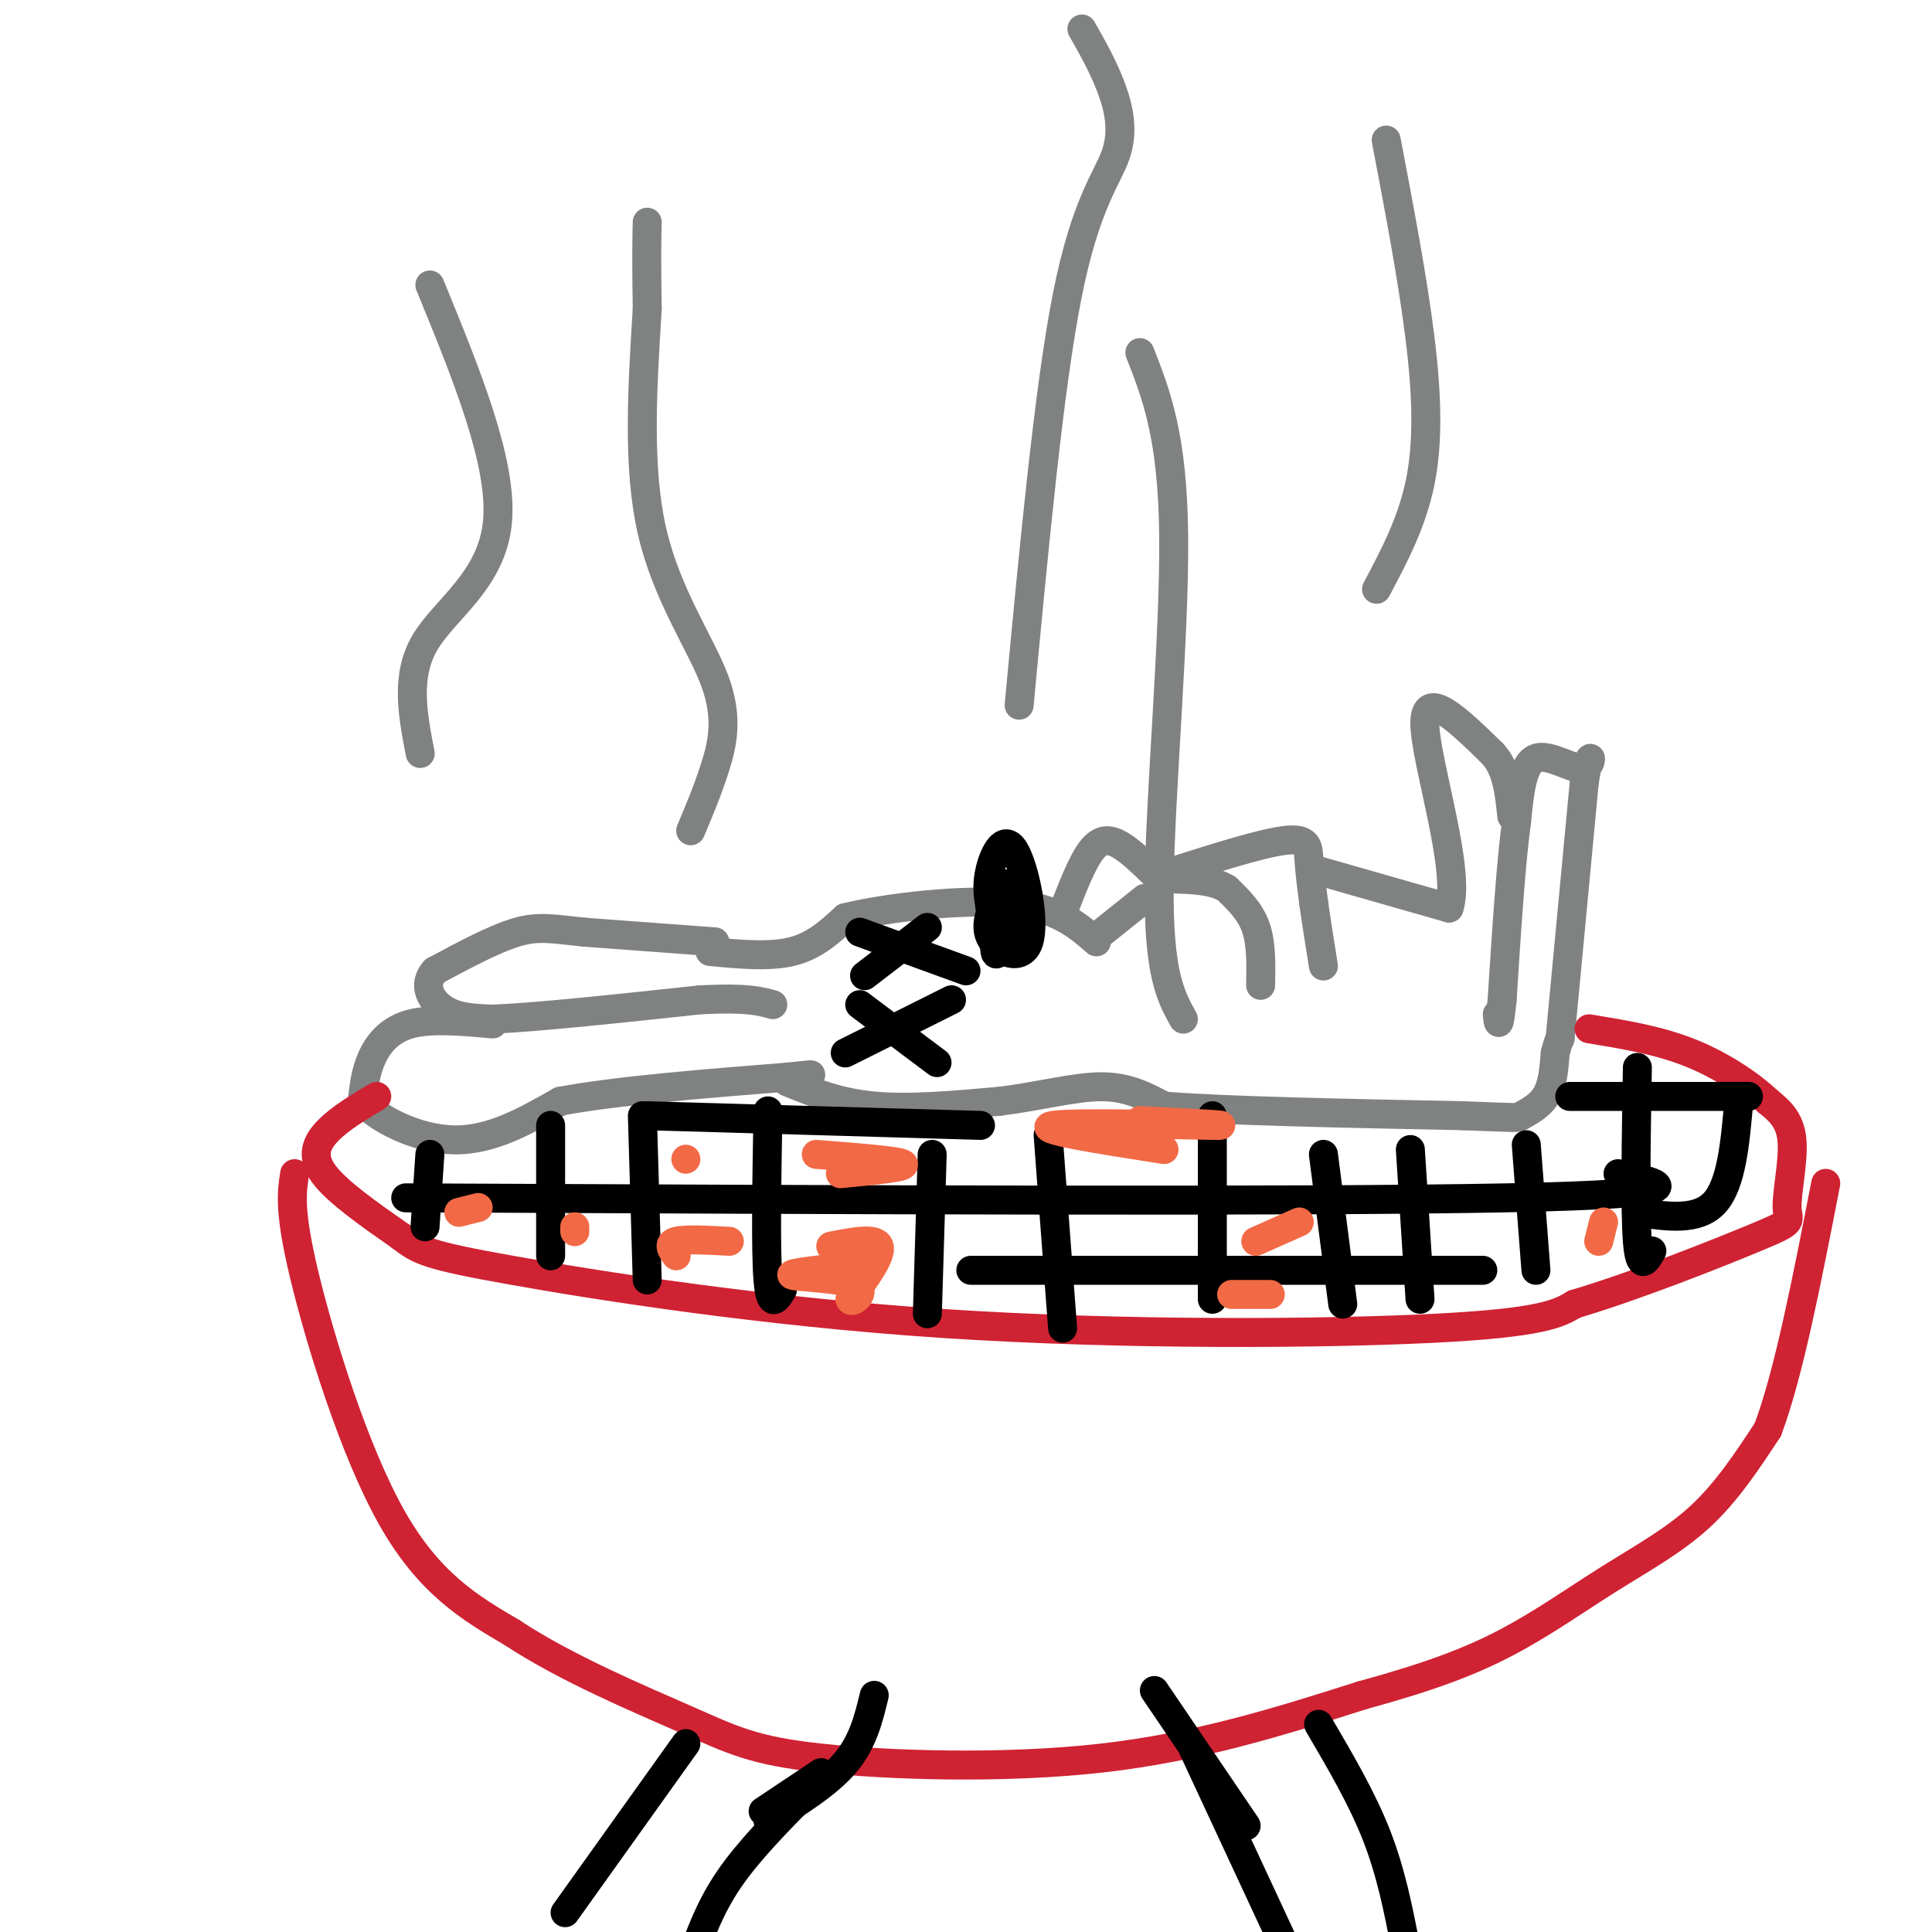 <svg viewBox='0 0 400 400' version='1.1' xmlns='http://www.w3.org/2000/svg' xmlns:xlink='http://www.w3.org/1999/xlink'><g fill='none' stroke='#808282' stroke-width='6' stroke-linecap='round' stroke-linejoin='round'><path d='M148,195c0.000,0.000 -27.000,-2.000 -27,-2'/><path d='M121,193c-6.556,-0.667 -9.444,-1.333 -14,0c-4.556,1.333 -10.778,4.667 -17,8'/><path d='M90,201c-2.644,2.933 -0.756,6.267 2,8c2.756,1.733 6.378,1.867 10,2'/><path d='M102,211c8.833,-0.333 25.917,-2.167 43,-4'/><path d='M145,207c9.667,-0.500 12.333,0.250 15,1'/><path d='M102,212c-6.333,-0.578 -12.667,-1.156 -17,0c-4.333,1.156 -6.667,4.044 -8,7c-1.333,2.956 -1.667,5.978 -2,9'/><path d='M75,228c2.933,3.533 11.267,7.867 19,8c7.733,0.133 14.867,-3.933 22,-8'/><path d='M116,228c11.500,-2.167 29.250,-3.583 47,-5'/><path d='M163,223c8.000,-0.833 4.500,-0.417 1,0'/><path d='M147,197c6.167,0.583 12.333,1.167 17,0c4.667,-1.167 7.833,-4.083 11,-7'/><path d='M175,190c8.467,-2.111 24.133,-3.889 34,-3c9.867,0.889 13.933,4.444 18,8'/><path d='M163,224c5.333,2.167 10.667,4.333 18,5c7.333,0.667 16.667,-0.167 26,-1'/><path d='M207,228c8.133,-1.000 15.467,-3.000 21,-3c5.533,0.000 9.267,2.000 13,4'/><path d='M241,229c12.500,1.000 37.250,1.500 62,2'/><path d='M303,231c12.036,0.440 11.125,0.542 12,0c0.875,-0.542 3.536,-1.726 5,-4c1.464,-2.274 1.732,-5.637 2,-9'/><path d='M322,218c0.500,-2.000 0.750,-2.500 1,-3'/><path d='M323,215c0.000,0.000 5.000,-53.000 5,-53'/><path d='M328,162c1.321,-8.607 2.125,-3.625 0,-3c-2.125,0.625 -7.179,-3.107 -10,-2c-2.821,1.107 -3.411,7.054 -4,13'/><path d='M314,170c-1.167,8.333 -2.083,22.667 -3,37'/><path d='M311,207c-0.667,6.667 -0.833,4.833 -1,3'/><path d='M261,204c0.083,-4.333 0.167,-8.667 -1,-12c-1.167,-3.333 -3.583,-5.667 -6,-8'/><path d='M254,184c-2.667,-1.667 -6.333,-1.833 -10,-2'/><path d='M244,182c-1.833,-0.333 -1.417,-0.167 -1,0'/><path d='M227,194c0.000,0.000 10.000,-8.000 10,-8'/><path d='M241,181c10.022,-3.200 20.044,-6.400 25,-7c4.956,-0.600 4.844,1.400 5,4c0.156,2.600 0.578,5.800 1,9'/><path d='M272,187c0.500,3.667 1.250,8.333 2,13'/><path d='M272,180c0.000,0.000 28.000,8.000 28,8'/><path d='M300,188c2.622,-7.467 -4.822,-30.133 -5,-38c-0.178,-7.867 6.911,-0.933 14,6'/><path d='M309,156c3.000,3.167 3.500,8.083 4,13'/><path d='M220,189c2.022,-5.244 4.044,-10.489 6,-13c1.956,-2.511 3.844,-2.289 6,-1c2.156,1.289 4.578,3.644 7,6'/></g>
<g fill='none' stroke='#000000' stroke-width='6' stroke-linecap='round' stroke-linejoin='round'><path d='M178,208c0.000,0.000 16.000,12.000 16,12'/><path d='M175,218c0.000,0.000 22.000,-11.000 22,-11'/><path d='M178,193c0.000,0.000 22.000,8.000 22,8'/><path d='M179,202c0.000,0.000 13.000,-10.000 13,-10'/><path d='M208,183c-2.225,3.941 -4.450,7.882 -3,11c1.450,3.118 6.574,5.413 8,1c1.426,-4.413 -0.847,-15.534 -3,-19c-2.153,-3.466 -4.187,0.724 -5,4c-0.813,3.276 -0.407,5.638 0,8'/><path d='M205,188c1.168,2.204 4.086,3.715 6,4c1.914,0.285 2.822,-0.656 2,-3c-0.822,-2.344 -3.375,-6.093 -5,-4c-1.625,2.093 -2.321,10.026 -2,12c0.321,1.974 1.661,-2.013 3,-6'/></g>
<g fill='none' stroke='#cf2233' stroke-width='6' stroke-linecap='round' stroke-linejoin='round'><path d='M78,227c-3.756,2.244 -7.511,4.489 -10,7c-2.489,2.511 -3.711,5.289 -1,9c2.711,3.711 9.356,8.356 16,13'/><path d='M83,256c3.825,2.962 5.386,3.866 23,7c17.614,3.134 51.281,8.498 89,11c37.719,2.502 79.491,2.144 102,1c22.509,-1.144 25.754,-3.072 29,-5'/><path d='M326,270c12.761,-3.778 30.163,-10.724 38,-14c7.837,-3.276 6.110,-2.882 6,-6c-0.110,-3.118 1.397,-9.748 1,-14c-0.397,-4.252 -2.699,-6.126 -5,-8'/><path d='M366,228c-3.400,-3.244 -9.400,-7.356 -16,-10c-6.600,-2.644 -13.800,-3.822 -21,-5'/><path d='M61,243c-0.600,3.844 -1.200,7.689 2,21c3.200,13.311 10.200,36.089 18,50c7.800,13.911 16.400,18.956 25,24'/><path d='M106,338c11.077,7.346 26.268,13.711 36,18c9.732,4.289 14.005,6.501 28,8c13.995,1.499 37.713,2.285 58,0c20.287,-2.285 37.144,-7.643 54,-13'/><path d='M282,351c14.134,-3.864 22.469,-7.026 30,-11c7.531,-3.974 14.258,-8.762 21,-13c6.742,-4.238 13.498,-7.925 19,-13c5.502,-5.075 9.751,-11.537 14,-18'/><path d='M366,296c4.333,-11.500 8.167,-31.250 12,-51'/></g>
<g fill='none' stroke='#000000' stroke-width='6' stroke-linecap='round' stroke-linejoin='round'><path d='M167,371c-6.000,6.083 -12.000,12.167 -16,18c-4.000,5.833 -6.000,11.417 -8,17'/><path d='M247,362c0.000,0.000 20.000,43.000 20,43'/><path d='M158,375c0.000,0.000 12.000,-8.000 12,-8'/><path d='M159,377c6.167,-3.833 12.333,-7.667 16,-12c3.667,-4.333 4.833,-9.167 6,-14'/><path d='M239,350c0.000,0.000 19.000,28.000 19,28'/><path d='M273,357c4.500,7.667 9.000,15.333 12,23c3.000,7.667 4.500,15.333 6,23'/><path d='M114,233c0.000,0.000 0.000,27.000 0,27'/><path d='M133,231c0.000,0.000 1.000,34.000 1,34'/><path d='M159,230c-0.250,14.417 -0.500,28.833 0,35c0.500,6.167 1.750,4.083 3,2'/><path d='M193,239c0.000,0.000 -1.000,33.000 -1,33'/><path d='M217,235c0.000,0.000 3.000,40.000 3,40'/><path d='M251,231c0.000,0.000 0.000,38.000 0,38'/><path d='M274,239c0.000,0.000 4.000,31.000 4,31'/><path d='M292,238c0.000,0.000 2.000,31.000 2,31'/><path d='M316,237c0.000,0.000 2.000,26.000 2,26'/><path d='M339,221c-0.250,14.833 -0.500,29.667 0,36c0.500,6.333 1.750,4.167 3,2'/><path d='M360,228c-0.750,8.583 -1.500,17.167 -5,21c-3.500,3.833 -9.750,2.917 -16,2'/><path d='M89,239c0.000,0.000 -1.000,15.000 -1,15'/><path d='M84,248c93.083,0.417 186.167,0.833 228,0c41.833,-0.833 32.417,-2.917 23,-5'/><path d='M134,231c0.000,0.000 69.000,2.000 69,2'/><path d='M325,227c0.000,0.000 37.000,0.000 37,0'/><path d='M201,263c0.000,0.000 106.000,0.000 106,0'/><path d='M142,361c0.000,0.000 -25.000,35.000 -25,35'/></g>
<g fill='none' stroke='#808282' stroke-width='6' stroke-linecap='round' stroke-linejoin='round'><path d='M143,172c1.732,-4.107 3.464,-8.214 5,-13c1.536,-4.786 2.875,-10.250 0,-18c-2.875,-7.750 -9.964,-17.786 -13,-31c-3.036,-13.214 -2.018,-29.607 -1,-46'/><path d='M134,64c-0.167,-10.667 -0.083,-14.333 0,-18'/><path d='M211,146c3.101,-32.988 6.202,-65.976 10,-85c3.798,-19.024 8.292,-24.083 10,-29c1.708,-4.917 0.631,-9.690 -1,-14c-1.631,-4.310 -3.815,-8.155 -6,-12'/><path d='M285,122c3.644,-6.867 7.289,-13.733 9,-22c1.711,-8.267 1.489,-17.933 0,-30c-1.489,-12.067 -4.244,-26.533 -7,-41'/><path d='M87,156c-1.556,-8.022 -3.111,-16.044 1,-23c4.111,-6.956 13.889,-12.844 15,-25c1.111,-12.156 -6.444,-30.578 -14,-49'/><path d='M245,211c-2.600,-4.667 -5.200,-9.333 -5,-28c0.200,-18.667 3.200,-51.333 3,-72c-0.200,-20.667 -3.600,-29.333 -7,-38'/></g>
<g fill='none' stroke='#f26946' stroke-width='6' stroke-linecap='round' stroke-linejoin='round'><path d='M172,258c4.667,-0.917 9.333,-1.833 10,0c0.667,1.833 -2.667,6.417 -6,11'/><path d='M176,269c0.238,1.119 3.833,-1.583 1,-3c-2.833,-1.417 -12.095,-1.548 -13,-2c-0.905,-0.452 6.548,-1.226 14,-2'/><path d='M241,238c-13.711,-2.133 -27.422,-4.267 -23,-5c4.422,-0.733 26.978,-0.067 33,0c6.022,0.067 -4.489,-0.467 -15,-1'/><path d='M255,268c0.000,0.000 8.000,0.000 8,0'/><path d='M260,257c0.000,0.000 9.000,-4.000 9,-4'/><path d='M332,253c0.000,0.000 -1.000,4.000 -1,4'/><path d='M151,257c-4.583,-0.250 -9.167,-0.500 -11,0c-1.833,0.500 -0.917,1.750 0,3'/><path d='M119,255c0.000,0.000 0.000,-1.000 0,-1'/><path d='M95,251c0.000,0.000 4.000,-1.000 4,-1'/><path d='M169,239c8.583,0.667 17.167,1.333 18,2c0.833,0.667 -6.083,1.333 -13,2'/><path d='M142,240c0.000,0.000 0.000,0.000 0,0'/></g>
</svg>